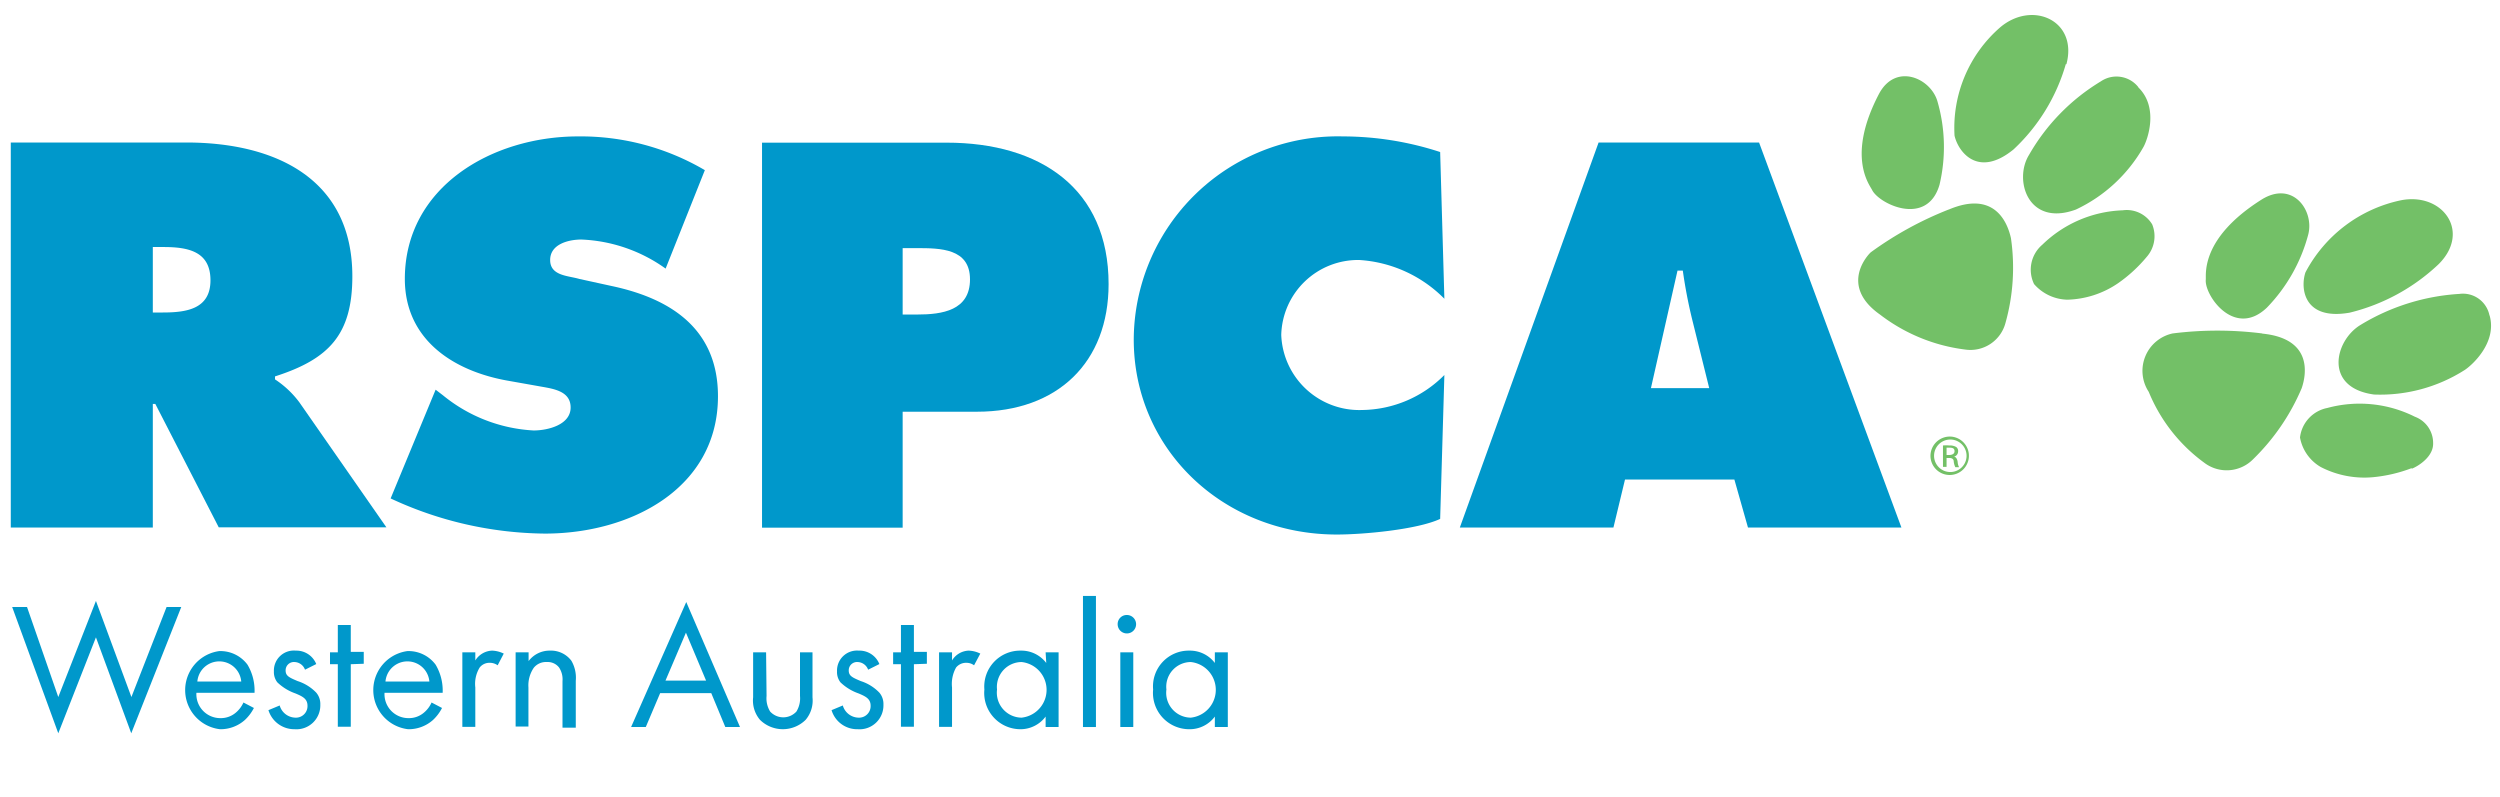 <svg id="Layer_1" data-name="Layer 1" xmlns="http://www.w3.org/2000/svg" viewBox="0 0 160 51">
  <g>
    <path d="M159.33,20.21a1.73,1.73,0,0,0-1.93-1.4,13.75,13.75,0,0,0-6.35,2c-1.63,1-2.35,4,.89,4.44a10.07,10.07,0,0,0,5.8-1.57c.45-.29,2.1-1.75,1.59-3.51" style="fill: #73c067"/>
    <path d="M147.73,15c.39-1.53-1-3.48-3-2.22-3.9,2.47-3.53,4.76-3.56,5.12-.09,1,1.83,3.77,3.91,1.79A10.62,10.62,0,0,0,147.73,15" style="fill: #73c067"/>
    <path d="M156.09,16.89c2.07-2.09.21-4.6-2.44-4.07a9,9,0,0,0-6.1,4.61c-.34,1-.13,3.1,2.83,2.58a12.62,12.62,0,0,0,5.71-3.12" style="fill: #73c067"/>
    <path d="M154.35,30c.41-.16,1.4-.77,1.37-1.64a1.79,1.79,0,0,0-1.17-1.69,7.89,7.89,0,0,0-5.6-.56A2.18,2.18,0,0,0,147.2,28a2.75,2.75,0,0,0,1.33,1.89,6.08,6.08,0,0,0,3.35.65,9.41,9.41,0,0,0,2.47-.58" style="fill: #73c067"/>
    <path d="M144.78,21.34a22.94,22.94,0,0,0-5.73,0,2.45,2.45,0,0,0-1.53,3.74,10.56,10.56,0,0,0,3.56,4.54,2.37,2.37,0,0,0,3.12-.23,13.92,13.92,0,0,0,3.11-4.55c.34-1,.62-3.18-2.53-3.49" style="fill: #73c067"/>
    <path d="M124.58,29.12h.16c.19,0,.35-.07.35-.24s-.09-.23-.35-.23h-.16Zm0,.76h-.23V28.51a2.25,2.25,0,0,1,.4,0,.81.81,0,0,1,.45.1.32.32,0,0,1,.12.28.35.35,0,0,1-.27.34h0c.12,0,.21.13.24.33a.84.84,0,0,0,.09.34h-.24a1.16,1.16,0,0,1-.1-.35c0-.18-.12-.24-.3-.24h-.16v.59Zm.24-1.75a1,1,0,0,0,0,2.08,1,1,0,0,0,0-2.08Zm0-.19a1.23,1.23,0,1,1-1.27,1.23,1.24,1.24,0,0,1,1.27-1.23Z" style="fill: #73c067"/>
    <path d="M124,6.5C123.58,5,121.33,4,120.26,6c-2.1,4-.61,5.82-.45,6.15.44.91,3.53,2.39,4.32-.33A10.48,10.48,0,0,0,124,6.5" style="fill: #73c067"/>
    <path d="M124.74,13.4a22.29,22.29,0,0,0-5,2.74c-.12.09-2.1,2.11.59,4a11.22,11.22,0,0,0,5.43,2.23,2.32,2.32,0,0,0,2.59-1.7,13.1,13.1,0,0,0,.35-5.43c-.24-1.08-1.1-3.06-4-1.82" style="fill: #73c067"/>
    <path d="M132.25,4.11C133,1.31,130.06,0,128,1.76a8.53,8.53,0,0,0-2.91,6.92c.22,1,1.48,2.76,3.78.88a12,12,0,0,0,3.34-5.45" style="fill: #73c067"/>
    <path d="M136.84,5.56a1.78,1.78,0,0,0-2.39-.35,13.06,13.06,0,0,0-4.59,4.7c-1,1.6-.07,4.63,3,3.5a9.72,9.72,0,0,0,4.32-4c.26-.46,1-2.51-.32-3.81" style="fill: #73c067"/>
    <path d="M137.39,16.44a2,2,0,0,0,.35-2.08,1.9,1.9,0,0,0-1.89-.9,7.76,7.76,0,0,0-5.14,2.2,2.1,2.1,0,0,0-.53,2.52,2.91,2.91,0,0,0,2.13,1,6,6,0,0,0,3.24-1.05,9.21,9.21,0,0,0,1.84-1.69" style="fill: #73c067"/>
    <path d="M9.78,20h.64c1.53,0,3.05-.23,3.05-2.06s-1.39-2.13-3-2.13H9.78V20ZM.69,9.12H11.91c5.76,0,10.64,2.35,10.64,8.56,0,3.73-1.49,5.3-4.95,6.41v.19a6.16,6.16,0,0,1,1.56,1.47l5.57,8H14L9.94,25.85H9.78v7.91H.69Z" style="fill: #0098cb"/>
    <path d="M27.88,24.94l.47.36a10,10,0,0,0,5.8,2.25c.91,0,2.37-.36,2.37-1.47s-1.22-1.21-2.07-1.37l-1.86-.33c-3.63-.62-6.68-2.68-6.68-6.53C25.91,12,31.44,8.73,37,8.73a15.67,15.67,0,0,1,8.11,2.16l-2.51,6.3a9.94,9.94,0,0,0-5.39-1.86c-.82,0-2,.29-2,1.31s1.15,1,1.86,1.21l2.1.46c3.94.84,6.78,2.87,6.78,7.05,0,5.88-5.56,8.79-11.08,8.79A23.8,23.8,0,0,1,25,31.9Z" style="fill: #0098cb"/>
    <path d="M57.77,20.13h.92c1.62,0,3.39-.26,3.39-2.25s-1.9-2-3.43-2h-.88v4.28Zm-9-11H60.58c6,0,10.37,2.94,10.37,9.05,0,5-3.25,8.17-8.43,8.17H57.77v7.42h-9Z" style="fill: #0098cb"/>
    <path d="M92.44,19.12A8.39,8.39,0,0,0,87,16.64a4.92,4.92,0,0,0-5,4.8,5,5,0,0,0,5.18,4.8A7.53,7.53,0,0,0,92.44,24l-.27,9.21c-1.49.69-4.94,1-6.61,1-7.28,0-13-5.46-13-12.48A13.06,13.06,0,0,1,85.94,8.73a20.12,20.12,0,0,1,6.23,1Z" style="fill: #0098cb"/>
    <path d="M109.39,24.84l-1.08-4.35a31.63,31.63,0,0,1-.61-3.17h-.34l-1.7,7.52Zm-6.13,8.92H93.43l8.88-24.64h10.27l9.11,24.64h-9.82L111,30.69h-7Z" style="fill: #0098cb"/>
  </g>
  <g>
    <path d="M1.73,38.85l2,5.76,2.41-6.15,2.27,6.15,2.25-5.76h.94L8.4,46.93,6.14,40.79,3.73,46.93.78,38.85Z" style="fill: #0098cb"/>
    <path d="M16.25,45.31a2.79,2.79,0,0,1-.58.77,2.34,2.34,0,0,1-1.59.59,2.52,2.52,0,0,1-.05-5,2.16,2.16,0,0,1,1.81.87,3.24,3.24,0,0,1,.45,1.8H12.57a1.53,1.53,0,0,0,1.52,1.62,1.47,1.47,0,0,0,1-.35,1.78,1.78,0,0,0,.49-.65Zm-.81-1.69a1.41,1.41,0,0,0-2.81,0Z" style="fill: #0098cb"/>
    <path d="M19.52,42.86a.74.74,0,0,0-.67-.49.53.53,0,0,0-.57.54c0,.35.23.45.77.68a2.86,2.86,0,0,1,1.19.74,1.12,1.12,0,0,1,.26.77,1.53,1.53,0,0,1-1.65,1.57,1.73,1.73,0,0,1-1.67-1.22l.72-.3a1.07,1.07,0,0,0,1,.78.74.74,0,0,0,.78-.76c0-.45-.32-.6-.77-.79a3.18,3.18,0,0,1-1.16-.71,1.06,1.06,0,0,1-.22-.7,1.28,1.28,0,0,1,1.4-1.33,1.37,1.37,0,0,1,1.31.86Z" style="fill: #0098cb"/>
    <path d="M22.45,42.51v4h-.83v-4h-.5v-.76h.5V40h.83v1.72h.83v.76Z" style="fill: #0098cb"/>
    <path d="M28.29,45.31a2.79,2.79,0,0,1-.58.77,2.34,2.34,0,0,1-1.59.59,2.52,2.52,0,0,1-.05-5,2.16,2.16,0,0,1,1.81.87,3.24,3.24,0,0,1,.45,1.8H24.61a1.53,1.53,0,0,0,1.52,1.62,1.47,1.47,0,0,0,1-.35,1.78,1.78,0,0,0,.49-.65Zm-.81-1.69a1.41,1.41,0,0,0-2.81,0Z" style="fill: #0098cb"/>
    <path d="M29.59,41.75h.83v.52a1.32,1.32,0,0,1,1.08-.63,1.84,1.84,0,0,1,.74.19l-.39.75a.85.85,0,0,0-.49-.16.79.79,0,0,0-.66.3A2,2,0,0,0,30.42,44v2.52h-.83Z" style="fill: #0098cb"/>
    <path d="M33,41.75h.83v.56a1.68,1.68,0,0,1,1.37-.67,1.63,1.63,0,0,1,1.37.65,2.16,2.16,0,0,1,.28,1.28v3H36V43.59a1.37,1.37,0,0,0-.22-.87.92.92,0,0,0-.78-.35,1,1,0,0,0-.84.37A2,2,0,0,0,33.82,44v2.5H33Z" style="fill: #0098cb"/>
    <path d="M45.52,44.36H42.25l-.92,2.17h-.94l3.53-8,3.44,8h-.94Zm-.33-.8L43.9,40.49l-1.31,3.07Z" style="fill: #0098cb"/>
    <path d="M49.06,44.54a1.62,1.62,0,0,0,.23,1,1.14,1.14,0,0,0,1.68,0,1.62,1.62,0,0,0,.23-1V41.75H52v2.88a1.91,1.91,0,0,1-.44,1.44,2.08,2.08,0,0,1-2.92,0,1.91,1.91,0,0,1-.44-1.44V41.75h.83Z" style="fill: #0098cb"/>
    <path d="M55.56,42.86a.74.74,0,0,0-.67-.49.53.53,0,0,0-.57.54c0,.35.23.45.77.68a2.86,2.86,0,0,1,1.19.74,1.12,1.12,0,0,1,.26.77,1.53,1.53,0,0,1-1.65,1.57,1.71,1.71,0,0,1-1.67-1.22l.72-.3a1.07,1.07,0,0,0,1,.78.74.74,0,0,0,.78-.76c0-.45-.32-.6-.77-.79a3.18,3.18,0,0,1-1.16-.71,1.06,1.06,0,0,1-.22-.7,1.28,1.28,0,0,1,1.39-1.33,1.37,1.37,0,0,1,1.32.86Z" style="fill: #0098cb"/>
    <path d="M58.49,42.51v4h-.83v-4h-.5v-.76h.5V40h.83v1.72h.83v.76Z" style="fill: #0098cb"/>
    <path d="M60.1,41.75h.83v.52A1.3,1.3,0,0,1,62,41.64a1.84,1.84,0,0,1,.74.19l-.4.75a.8.8,0,0,0-.48-.16.82.82,0,0,0-.67.3A2.14,2.14,0,0,0,60.93,44v2.52H60.1Z" style="fill: #0098cb"/>
    <path d="M66.92,41.75h.83v4.78h-.83v-.67a2,2,0,0,1-1.63.81A2.32,2.32,0,0,1,63,44.13a2.3,2.3,0,0,1,2.33-2.49,2,2,0,0,1,1.63.79Zm-3.11,2.38a1.6,1.6,0,0,0,1.57,1.8,1.79,1.79,0,0,0,0-3.56A1.59,1.59,0,0,0,63.81,44.13Z" style="fill: #0098cb"/>
    <path d="M70.14,38.14v8.39h-.83V38.14Z" style="fill: #0098cb"/>
    <path d="M72.12,39.36a.59.59,0,1,1-.59.59A.58.58,0,0,1,72.12,39.36Zm.41,2.39v4.78H71.7V41.75Z" style="fill: #0098cb"/>
    <path d="M77.75,41.75h.83v4.78h-.83v-.67a2,2,0,0,1-1.63.81,2.32,2.32,0,0,1-2.32-2.54,2.29,2.29,0,0,1,2.32-2.49,2,2,0,0,1,1.63.79Zm-3.1,2.38a1.59,1.59,0,0,0,1.56,1.8,1.79,1.79,0,0,0,0-3.56A1.58,1.58,0,0,0,74.65,44.13Z" style="fill: #0098cb"/>
  </g>
</svg>
